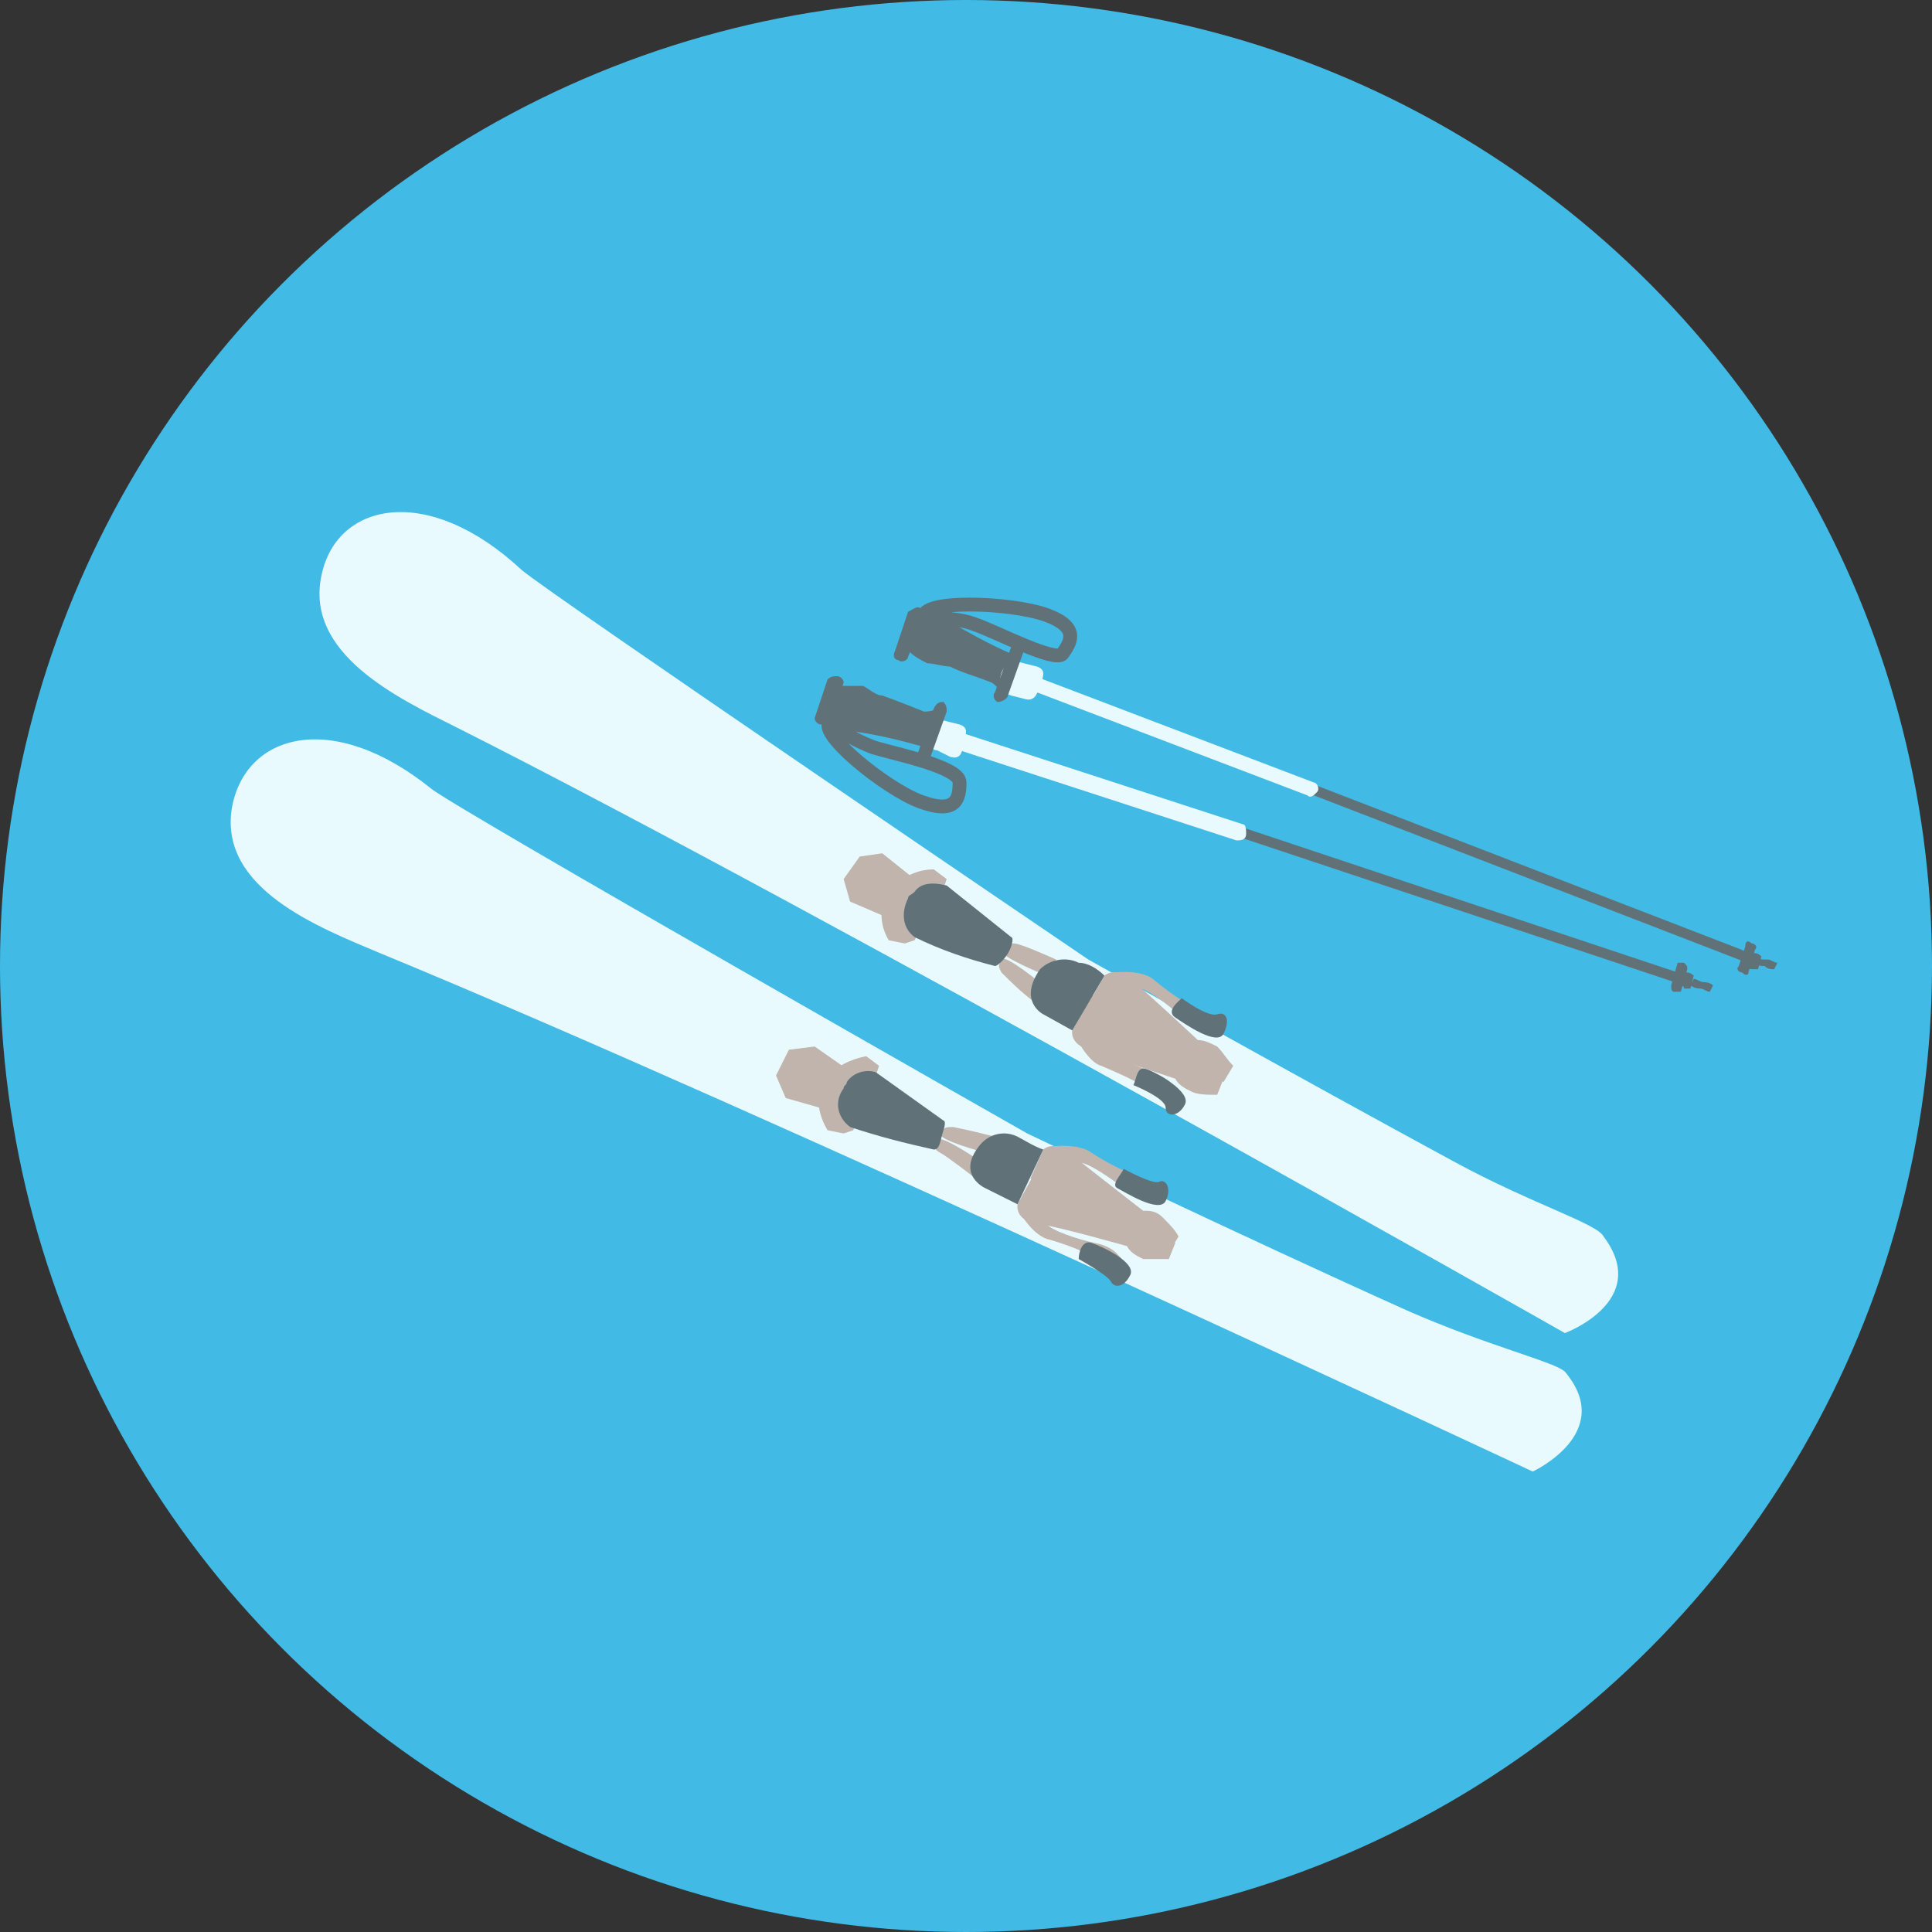 <?xml version="1.0" encoding="utf-8"?>
<!-- Generator: Adobe Illustrator 27.4.1, SVG Export Plug-In . SVG Version: 6.00 Build 0)  -->
<svg version="1.1" id="レイヤー_1" xmlns="http://www.w3.org/2000/svg" xmlns:xlink="http://www.w3.org/1999/xlink" x="0px"
	 y="0px" viewBox="0 0 60 60" style="enable-background:new 0 0 60 60;" xml:space="preserve">
<rect x="0" y="0" width="60" height="60" fill="#333333" stroke="none"/>
<style type="text/css">
	.st0{fill:#41BBE5;}
	.st1{fill:#E9FAFF;}
	.st2{fill:#C0B4AD;}
	.st3{fill:#607278;}
	.st4{fill:none;stroke:#607278;stroke-width:0.43;}
</style>
<g id="レイヤー_2_00000150096666405995468120000008717299597302919094_">
	<g id="レイヤー_1-2">
		<circle class="st0" cx="30" cy="30" r="30"/>
		<path class="st1" d="M43.7,40.7c-4.9-2.2-11.8-5.5-11.8-5.5S14.3,25.2,13.4,24.5c-3.1-2.5-5.8-1.7-6.2,0.6
			c-0.4,2.5,2.7,3.7,4.6,4.5c11.9,4.9,35.8,16.1,35.8,16.1s2.6-1.2,1-3.1C48.3,42.3,46.2,41.8,43.7,40.7z"/>
		<path class="st2" d="M26.9,32.8l0.4,0.3l-0.1,0.3l-0.7,1.7l-0.3,0.1l-0.5-0.1c-0.3-0.5-0.4-1.1-0.1-1.6
			C26,33.1,26.4,32.9,26.9,32.8z"/>
		<path class="st2" d="M30.9,35.3l-0.3,0.5c0,0-1.5-0.4-1.4-0.6s0.2-0.2,0.4-0.2C30.1,35.1,30.5,35.2,30.9,35.3z"/>
		<path class="st2" d="M30.3,36.6l0.2-0.5c0,0-1.3-0.9-1.4-0.7s-0.1,0.3,0.1,0.4S30.3,36.6,30.3,36.6z"/>
		<path class="st2" d="M32.7,35.6c0,0,0.8-0.1,1.2,0.2c0.6,0.4,1.3,0.7,2,1c0.2,0,0.4,0.3,0,0.4s-0.6,0-1-0.3s-1.1-0.8-1.4-0.8
			S32.7,35.6,32.7,35.6z"/>
		<path class="st3" d="M34.9,36.3c-0.1,0.2-0.4,0.5-0.2,0.6s1.3,0.8,1.5,0.4s0-0.7-0.2-0.6S34.9,36.3,34.9,36.3z"/>
		<path class="st2" d="M32.4,35.7c0,0,0.3-0.3,0.8,0.1s2.3,1.8,2.3,1.8c0.2,0,0.4,0,0.6,0.2c0.2,0.2,0.4,0.4,0.5,0.6l-0.3,0.5
			c0,0-0.2-0.1-0.3,0s-4-2.3-4-2.3L32.4,35.7z"/>
		<path class="st2" d="M31.7,37.7c0,0,0.4,0.7,0.9,0.8c0.7,0.2,1.4,0.5,2,0.9c0.2,0.2,0.5,0.1,0.3-0.2s-0.4-0.5-0.9-0.6
			s-1.4-0.4-1.5-0.6S31.7,37.7,31.7,37.7z"/>
		<path class="st3" d="M33.5,39.1c0-0.2,0.1-0.6,0.4-0.5s1.4,0.6,1.2,1s-0.5,0.4-0.6,0.2S33.5,39.1,33.5,39.1z"/>
		<path class="st2" d="M31.6,37.4c0,0-0.1,0.5,0.6,0.6s2.8,0.7,2.8,0.7c0.1,0.2,0.3,0.3,0.5,0.4c0.3,0,0.5,0,0.8,0l0.2-0.5
			c0,0-0.2-0.1-0.2-0.3s-4.1-2-4.1-2L31.6,37.4z"/>
		<path class="st3" d="M32.4,35.7l-0.8,1.7l-1-0.5c0,0-0.9-0.4-0.2-1.3c0.3-0.4,0.8-0.5,1.2-0.3C31.8,35.4,32.1,35.6,32.4,35.7z"/>
		<path class="st3" d="M29,35.7c-0.9-0.2-1.7-0.4-2.6-0.7c-0.4-0.3-0.5-0.8-0.2-1.2c0-0.1,0.1-0.1,0.1-0.2c0.2-0.3,0.6-0.4,0.9-0.3
			l2.1,1.5c0,0,0.1,0,0,0.3S29.2,35.7,29,35.7z"/>
		<polygon class="st2" points="26.3,33.2 25.3,32.5 24.5,32.6 24.1,33.4 24.4,34.1 25.8,34.5 		"/>
		<path class="st1" d="M45.2,36.1c-4.8-2.6-11.4-6.3-11.4-6.3S17,18.4,16.2,17.7c-2.9-2.7-5.7-2.1-6.2,0.1c-0.6,2.5,2.4,3.9,4.2,4.8
			c11.5,5.8,34.4,18.8,34.4,18.8s2.7-1,1.2-3C49.6,38,47.6,37.4,45.2,36.1z"/>
		<path class="st2" d="M29,27l0.4,0.3l-0.1,0.3l-0.9,1.6l-0.3,0.1l-0.5-0.1c-0.3-0.5-0.3-1.1,0-1.6C28.1,27.2,28.5,27,29,27z"/>
		<path class="st2" d="M32.8,29.8l-0.3,0.5c0,0-1.5-0.6-1.4-0.8s0.2-0.2,0.4-0.2S32.8,29.8,32.8,29.8z"/>
		<path class="st2" d="M32.1,31.1l0.3-0.5c0,0-1.2-1-1.3-0.8s-0.1,0.2,0,0.4C31.4,30.5,31.7,30.8,32.1,31.1z"/>
		<path class="st2" d="M34.6,30.2c0,0,0.8-0.1,1.2,0.2c0.6,0.5,1.2,0.9,1.9,1.2c0.2,0.1,0.3,0.4,0,0.4c-0.3,0.1-0.6,0-1-0.4
			c-0.4-0.4-1.1-0.9-1.3-0.9S34.6,30.2,34.6,30.2z"/>
		<path class="st3" d="M36.7,31c-0.1,0.1-0.5,0.4-0.2,0.6s1.3,0.9,1.5,0.5c0.2-0.4,0.1-0.7-0.2-0.6S36.7,31,36.7,31z"/>
		<path class="st2" d="M34.3,30.3c0,0,0.3-0.3,0.8,0.1s2.1,1.9,2.1,1.9c0.2,0,0.4,0.1,0.6,0.2c0.2,0.2,0.3,0.4,0.5,0.6L38,33.6
			c0,0-0.2-0.1-0.3,0s-3.8-2.6-3.8-2.6L34.3,30.3z"/>
		<path class="st2" d="M33.4,32.2c0,0,0.4,0.8,0.8,0.9c0.7,0.3,1.4,0.6,2,1.1c0.2,0.2,0.5,0.1,0.4-0.2s-0.3-0.5-0.8-0.7
			s-1.3-0.5-1.4-0.7S33.4,32.2,33.4,32.2z"/>
		<path class="st3" d="M35.2,33.7c0.1-0.2,0.1-0.6,0.4-0.5s1.4,0.7,1.2,1.1s-0.6,0.4-0.6,0.1S35.2,33.7,35.2,33.7z"/>
		<path class="st2" d="M33.3,32c0,0-0.1,0.4,0.5,0.6s2.7,0.9,2.7,0.9c0.1,0.2,0.3,0.3,0.5,0.4c0.2,0.1,0.5,0.1,0.8,0.1l0.2-0.5
			c0,0-0.2-0.2-0.1-0.3s-4-2.3-4-2.3L33.3,32z"/>
		<path class="st3" d="M34.3,30.3l-1,1.7l-0.9-0.5c0,0-0.8-0.4-0.1-1.4c0.3-0.3,0.8-0.4,1.2-0.2C33.8,29.9,34.1,30.1,34.3,30.3z"/>
		<path class="st3" d="M30.9,30c-0.8-0.2-1.7-0.5-2.5-0.9c-0.4-0.3-0.4-0.8-0.2-1.2c0-0.1,0.1-0.1,0.2-0.2c0.2-0.3,0.6-0.3,1-0.2
			l2,1.6c0,0,0.1,0,0,0.3S31,30,30.9,30z"/>
		<polygon class="st2" points="28.4,27.3 27.4,26.5 26.7,26.6 26.2,27.3 26.4,28 27.8,28.6 		"/>
		<path class="st3" d="M52,30.5c0.2,0.1,0.4,0.1,0.4,0l0,0c0-0.1-0.1-0.2-0.3-0.3l-13.5-4.5c-0.2-0.1-0.4-0.1-0.4,0l0,0
			c0,0.1,0.1,0.2,0.3,0.3L52,30.5z"/>
		<path class="st4" d="M25.8,22.4c0.4,0.4,0.8,0.6,1.3,0.8c0.6,0.2,2.7,0.6,2.7,1.1s-0.1,1-1.2,0.6S25.3,22.7,25.8,22.4z"/>
		<path class="st3" d="M26.1,21.3c0.2,0,0.5,0,0.7,0c0.2,0.1,0.4,0.3,0.6,0.3c0.3,0.1,1.3,0.5,1.3,0.5s0.3,0,0.4-0.1
			s-0.4,1.2-0.4,1.2c-0.7-0.2-1.5-0.4-2.3-0.5c-0.3,0-0.5-0.2-0.8-0.3L26.1,21.3z"/>
		<path class="st1" d="M29.5,23.5c0.3,0.1,0.4-0.1,0.4-0.4l0,0c0.1-0.3,0.2-0.5-0.1-0.6l-0.4-0.1c-0.3-0.1-0.6,0.1-0.6,0.3l0,0
			c-0.1,0.3,0.1,0.6,0.3,0.6L29.5,23.5z"/>
		<path class="st1" d="M38.4,26.1c0.1,0,0.3,0,0.3-0.2l0,0c0-0.1,0-0.3-0.1-0.3c0,0,0,0,0,0L30,22.8c-0.1,0-0.3,0-0.3,0.2l0,0
			c0,0.1,0,0.3,0.1,0.3c0,0,0,0,0,0L38.4,26.1z"/>
		<path class="st3" d="M25.5,22.5c0.1,0,0.2,0,0.3-0.1c0,0,0,0,0,0l0.4-1.2c0-0.1-0.1-0.2-0.2-0.2l0,0c-0.1,0-0.2,0-0.3,0.1
			l-0.4,1.2C25.3,22.4,25.4,22.5,25.5,22.5C25.5,22.6,25.5,22.6,25.5,22.5L25.5,22.5z"/>
		<path class="st3" d="M28.6,23.7c0.1,0,0.2,0,0.3-0.2c0,0,0,0,0,0l0.5-1.4c0-0.1,0-0.2-0.1-0.3l0,0c-0.1,0-0.2,0-0.3,0.2
			c0,0,0,0,0,0l-0.5,1.4C28.4,23.5,28.4,23.7,28.6,23.7C28.6,23.7,28.6,23.7,28.6,23.7z"/>
		<path class="st3" d="M52,30.8c0.1,0,0.2,0,0.2,0l0.2-0.7c0-0.1,0-0.1-0.1-0.2l0,0c-0.1,0-0.2,0-0.2,0l-0.2,0.7
			C51.9,30.7,51.9,30.8,52,30.8L52,30.8z"/>
		<path class="st3" d="M52.3,30.7c0.1,0,0.2,0,0.2,0l0.1-0.4c0,0-0.1-0.1-0.2-0.1l0,0c-0.1,0-0.2,0-0.2,0l-0.1,0.4
			C52.2,30.6,52.3,30.6,52.3,30.7z"/>
		<path class="st3" d="M52.8,30.7c0.1,0,0.2,0.1,0.3,0.1l0.1-0.2c0,0-0.1-0.1-0.3-0.1l0,0c-0.1,0-0.2-0.1-0.3-0.1l-0.1,0.2
			C52.5,30.6,52.6,30.7,52.8,30.7z"/>
		<path class="st3" d="M54.1,29.5c0.2,0.1,0.3,0.2,0.3,0.3l0,0c0,0.1-0.2,0.1-0.4,0l-13.2-5.1c-0.2-0.1-0.4-0.2-0.3-0.3l0,0
			c0-0.1,0.2-0.1,0.4,0L54.1,29.5z"/>
		<path class="st4" d="M28.7,19.2c0.5,0,1.1,0,1.6,0.2c0.6,0.2,2.5,1.2,2.7,0.9s0.6-0.8-0.5-1.2S28.5,18.6,28.7,19.2z"/>
		<path class="st3" d="M28.2,20.2c0.2,0.2,0.4,0.3,0.6,0.4c0.2,0,0.5,0.1,0.7,0.1c0.4,0.2,0.8,0.3,1.3,0.5c0,0,0.3,0.2,0.2,0.3
			l0.4-1.2c-0.7-0.3-1.4-0.7-2.1-1.1c-0.2-0.1-0.5-0.2-0.8-0.2L28.2,20.2z"/>
		<path class="st1" d="M32.2,20.7c0.3,0.1,0.2,0.3,0.1,0.6l0,0c-0.1,0.3-0.2,0.5-0.5,0.4l-0.4-0.1c-0.3-0.1-0.4-0.4-0.3-0.7
			c0,0,0,0,0,0l0,0c0.1-0.3,0.4-0.4,0.7-0.3L32.2,20.7z"/>
		<path class="st1" d="M40.8,24.3c0.1,0,0.2,0.2,0.1,0.3c0,0,0,0,0,0l0,0c-0.1,0.1-0.2,0.2-0.3,0.1l-8.4-3.2c-0.1,0-0.2-0.2-0.1-0.3
			c0,0,0,0,0,0l0,0c0-0.1,0.2-0.2,0.3-0.1c0,0,0,0,0,0L40.8,24.3z"/>
		<path class="st3" d="M28.6,18.9c0.1,0,0.2,0.2,0.1,0.3l-0.5,1.2c0,0.1-0.2,0.2-0.3,0.1l0,0c-0.1,0-0.2-0.1-0.1-0.3c0,0,0,0,0,0
			l0.4-1.2C28.4,18.9,28.5,18.8,28.6,18.9C28.6,18.9,28.6,18.9,28.6,18.9L28.6,18.9z"/>
		<path class="st3" d="M31.7,19.9c0.1,0.1,0.2,0.2,0.1,0.3l-0.5,1.4c0,0.1-0.2,0.2-0.3,0.2c0,0,0,0,0,0l0,0c-0.1,0-0.2-0.2-0.1-0.3
			c0,0,0,0,0,0l0.5-1.4C31.4,20,31.6,19.9,31.7,19.9z"/>
		<path class="st3" d="M54.4,29.3c0.1,0,0.2,0.1,0.1,0.2l-0.2,0.7c0,0.1-0.1,0.1-0.2,0l0,0c-0.1,0-0.2-0.1-0.1-0.2l0.2-0.6
			C54.2,29.2,54.3,29.2,54.4,29.3z"/>
		<path class="st3" d="M54.5,29.6c0.1,0,0.2,0.1,0.2,0.1l-0.1,0.4c0,0-0.1,0-0.2,0l0,0c-0.1,0-0.2-0.1-0.2-0.1l0.1-0.4
			C54.3,29.6,54.4,29.6,54.5,29.6L54.5,29.6z"/>
		<path class="st3" d="M54.9,29.8c0.1,0,0.2,0.1,0.3,0.1l-0.1,0.2c-0.1,0-0.2,0-0.3-0.1l0,0c-0.1,0-0.2,0-0.3-0.1l0.1-0.2
			C54.6,29.8,54.7,29.8,54.9,29.8L54.9,29.8z"/>
	</g>
</g>
</svg>
